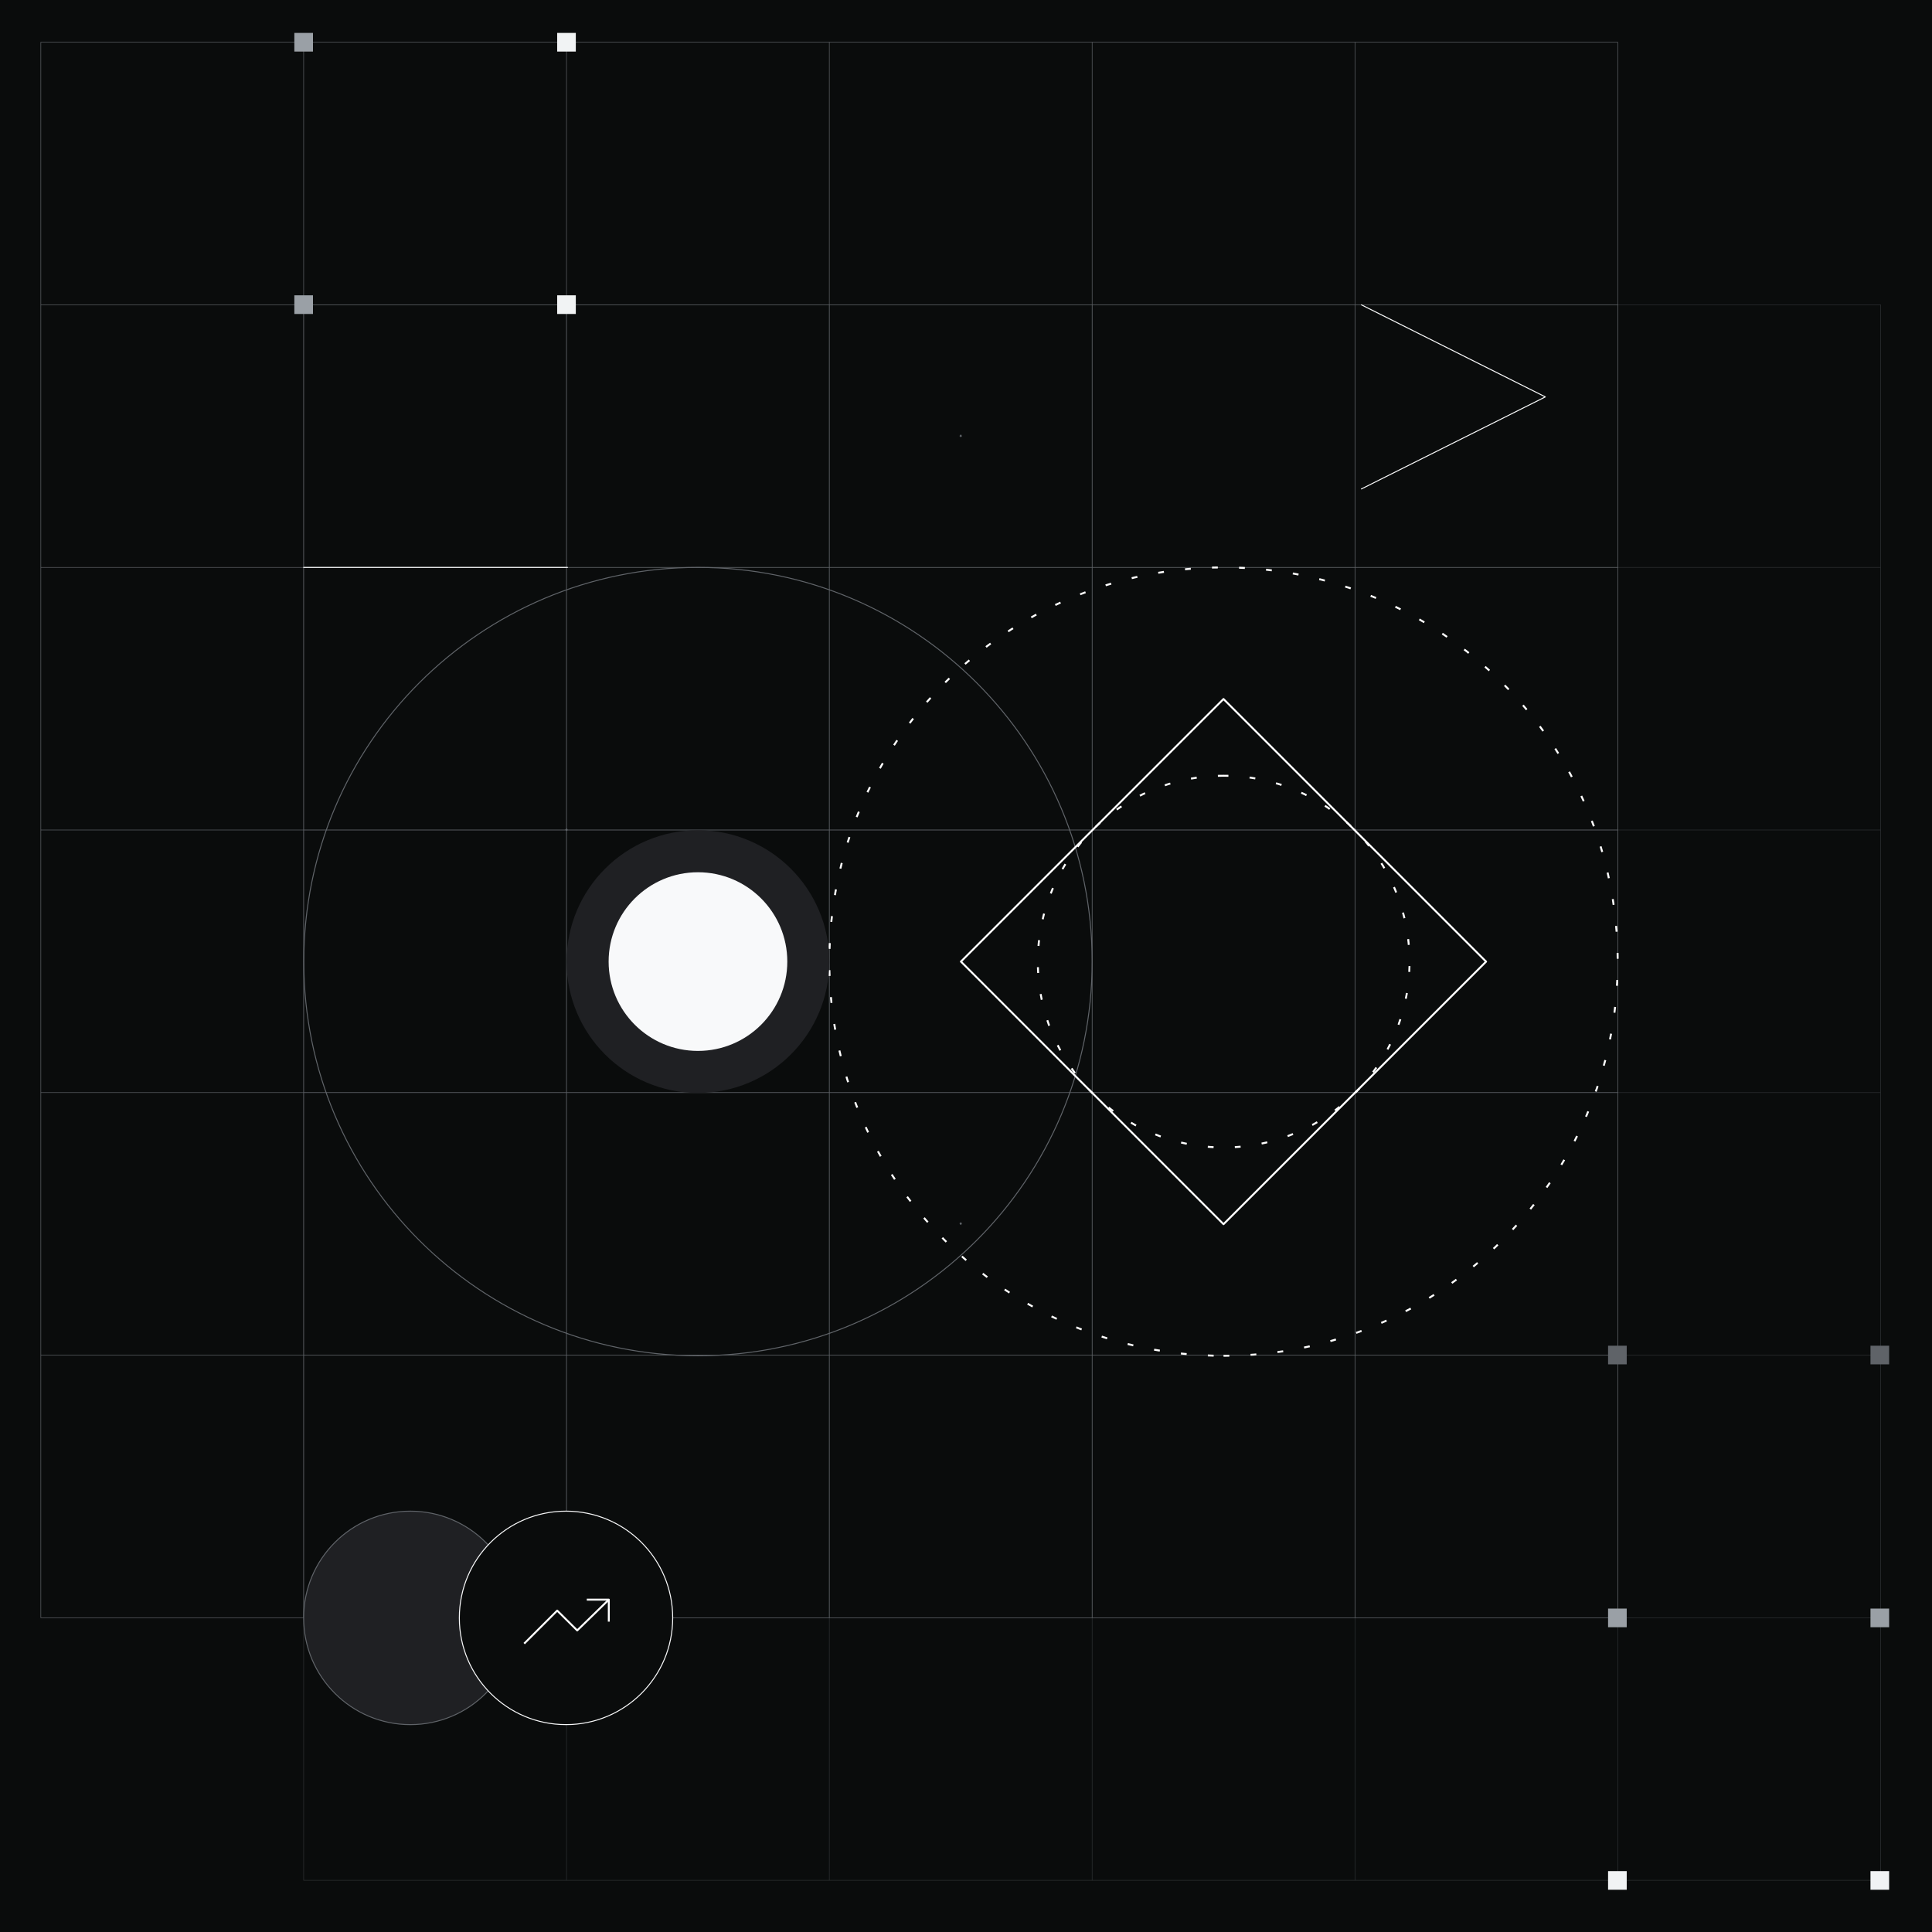 <?xml version="1.0" encoding="UTF-8"?>
<svg id="Layer_1" data-name="Layer 1" xmlns="http://www.w3.org/2000/svg" xmlns:xlink="http://www.w3.org/1999/xlink" viewBox="0 0 2000 2000">
  <defs>
    <style>
      .cls-1 {
        mask: url(#mask);
      }

      .cls-2 {
        fill: #fff;
      }

      .cls-2, .cls-3, .cls-4, .cls-5, .cls-6, .cls-7 {
        fill-rule: evenodd;
      }

      .cls-8, .cls-6 {
        fill: #1f2023;
      }

      .cls-9, .cls-10, .cls-11, .cls-4, .cls-5, .cls-12, .cls-13, .cls-7, .cls-14, .cls-15 {
        fill: none;
      }

      .cls-9, .cls-5, .cls-14, .cls-15 {
        stroke: #5f6368;
      }

      .cls-16 {
        fill: #9aa0a6;
      }

      .cls-10, .cls-4 {
        stroke: #f8f9fa;
      }

      .cls-10, .cls-12, .cls-13, .cls-7 {
        stroke-linejoin: round;
      }

      .cls-10, .cls-14 {
        stroke-linecap: round;
      }

      .cls-11 {
        stroke: #3c4043;
      }

      .cls-11, .cls-14, .cls-15 {
        stroke-miterlimit: 10;
      }

      .cls-11, .cls-15 {
        stroke-width: .57px;
      }

      .cls-17 {
        mask: url(#mask-2);
      }

      .cls-18 {
        mask: url(#mask-3);
      }

      .cls-19 {
        mask: url(#mask-4);
      }

      .cls-20 {
        mask: url(#mask-5);
      }

      .cls-21 {
        mask: url(#mask-6);
      }

      .cls-22 {
        mask: url(#mask-1);
      }

      .cls-3, .cls-23 {
        fill: #0a0c0c;
      }

      .cls-12 {
        stroke-dasharray: 6 22;
      }

      .cls-12, .cls-13, .cls-7 {
        stroke: #fff;
      }

      .cls-12, .cls-13, .cls-7, .cls-14 {
        stroke-width: 2px;
      }

      .cls-24 {
        fill: #f8f9fa;
      }

      .cls-25 {
        opacity: .7;
      }

      .cls-26 {
        fill: #5f6368;
      }

      .cls-27 {
        fill: #f1f3f4;
      }
    </style>
    <mask id="mask" x="584.73" y="-361.86" width="2029.71" height="1906.55" maskUnits="userSpaceOnUse">
      <g id="d">
        <path id="c" class="cls-2" d="M2614.44-361.86H584.73v1906.55h2029.71V-361.86Z"/>
      </g>
    </mask>
    <mask id="mask-1" x="40.69" y="-361.86" width="2029.71" height="1906.55" maskUnits="userSpaceOnUse">
      <g id="d-2" data-name="d">
        <path id="c-2" data-name="c" class="cls-2" d="M2070.4-361.86H40.69v1906.55h2029.71V-361.86Z"/>
      </g>
    </mask>
    <mask id="mask-2" x="246.67" y="138.28" width="1548.63" height="1648.66" maskUnits="userSpaceOnUse">
      <g id="d-3" data-name="d">
        <path id="c-3" data-name="c" class="cls-2" d="M1795.3,1786.94V138.28s-1548.63,0-1548.63,0v1648.66s1548.63,0,1548.63,0Z"/>
      </g>
    </mask>
    <mask id="mask-3" x="246.67" y="138.28" width="1548.63" height="1648.66" maskUnits="userSpaceOnUse">
      <g id="d-4" data-name="d">
        <path id="c-4" data-name="c" class="cls-2" d="M1795.3,1786.94V138.28s-1548.63,0-1548.63,0v1648.66s1548.63,0,1548.63,0Z"/>
      </g>
    </mask>
    <mask id="mask-4" x="364.92" y="364.21" width="1311.04" height="1311.04" maskUnits="userSpaceOnUse">
      <g id="d-5" data-name="d">
        <path id="c-5" data-name="c" class="cls-2" d="M364.92,999.22l676.03,676.03,635.01-635.01L999.94,364.21,364.92,999.22Z"/>
      </g>
    </mask>
    <mask id="mask-5" x="364.92" y="364.21" width="1311.04" height="1311.04" maskUnits="userSpaceOnUse">
      <g id="d-6" data-name="d">
        <path id="c-6" data-name="c" class="cls-2" d="M364.92,999.22l676.03,676.03,635.01-635.01L999.94,364.21,364.92,999.22Z"/>
      </g>
    </mask>
    <mask id="mask-6" x="631.27" y="736.47" width="956.95" height="898.89" maskUnits="userSpaceOnUse">
      <g id="d-7" data-name="d">
        <path id="c-7" data-name="c" class="cls-2" d="M631.27,1635.36h956.95v-898.89h-956.95v898.89Z"/>
      </g>
    </mask>
  </defs>
  <rect class="cls-23" x="-9.36" y="-9.5" width="2018.15" height="2018.15"/>
  <g>
    <g class="cls-25">
      <path class="cls-11" d="M1946.84,315.55H314.35v1630.95h1632.48V315.55Z"/>
      <path class="cls-11" d="M314.35,587.38h1632.48"/>
      <path class="cls-11" d="M314.35,859.2h1632.48"/>
      <path class="cls-11" d="M314.35,1131.03h1632.48"/>
      <path class="cls-11" d="M314.35,1402.85h1632.48"/>
      <path class="cls-11" d="M314.35,1674.68h1632.48"/>
      <path class="cls-11" d="M1674.76,1946.51V315.55"/>
      <path class="cls-11" d="M1402.67,1946.51V315.55"/>
      <path class="cls-11" d="M1130.59,1946.51V315.55"/>
      <path class="cls-11" d="M858.51,1946.51V315.55"/>
      <path class="cls-11" d="M586.43,1946.51V315.55"/>
    </g>
    <path class="cls-15" d="M1674.76,43.73H42.27v1630.95h1632.48V43.73Z"/>
    <path class="cls-15" d="M42.27,315.55h1632.48"/>
    <path class="cls-15" d="M42.27,587.38h1632.48"/>
    <path class="cls-15" d="M42.27,859.2h1632.48"/>
    <path class="cls-15" d="M42.27,1131.03h1632.48"/>
    <path class="cls-15" d="M42.27,1402.85h1632.48"/>
    <path class="cls-15" d="M1402.67,1674.68V43.73"/>
    <path class="cls-15" d="M1130.59,1674.68V43.73"/>
    <path class="cls-15" d="M858.51,1674.68V43.73"/>
    <path class="cls-15" d="M586.43,1674.68V43.73"/>
    <path class="cls-15" d="M314.35,1674.68V43.73"/>
    <path class="cls-14" d="M586.55,859.09l-.12-.16.12-.12"/>
    <path class="cls-14" d="M994.39,451.35l.16-.16.12.16"/>
    <path class="cls-14" d="M1402.52,858.81l.16.12-.16.16"/>
    <path class="cls-14" d="M994.67,1266.54l-.12.16-.16-.16"/>
  </g>
  <g class="cls-1">
    <path class="cls-12" d="M1266.58,1403.49c225.36,0,408.06-182.69,408.06-408.06s-182.69-408.06-408.06-408.06-408.06,182.69-408.06,408.06,182.7,408.06,408.06,408.06h0Z"/>
  </g>
  <g class="cls-22">
    <path class="cls-9" d="M722.54,1403.49c225.36,0,408.06-182.69,408.06-408.06s-182.69-408.06-408.06-408.06-408.06,182.69-408.06,408.06,182.7,408.06,408.06,408.06h0Z"/>
  </g>
  <path class="cls-10" d="M1409.31,506.15l190.42-95.28-190.42-95.31"/>
  <path class="cls-10" d="M587.45,587.38h-273.1"/>
  <g>
    <g>
      <path class="cls-16" d="M304.7,305.71v19.32h19.3v-19.32h-19.3Z"/>
      <path class="cls-16" d="M304.7,34.07v19.31h19.3v-19.31h-19.3Z"/>
    </g>
    <g>
      <path class="cls-27" d="M576.78,305.71v19.32h19.3v-19.32h-19.3Z"/>
      <path class="cls-27" d="M576.78,34.07v19.31h19.3v-19.31h-19.3Z"/>
    </g>
  </g>
  <g>
    <path class="cls-27" d="M1936.31,1956.27h19.32v-19.3h-19.32v19.3Z"/>
    <path class="cls-27" d="M1664.67,1956.27h19.31v-19.3h-19.31v19.3Z"/>
    <path class="cls-16" d="M1936.31,1684.49h19.32v-19.3h-19.32v19.3Z"/>
    <path class="cls-16" d="M1664.67,1684.49h19.31v-19.3h-19.31v19.3Z"/>
    <path class="cls-26" d="M1936.31,1412.38h19.32v-19.3h-19.32v19.3Z"/>
    <path class="cls-26" d="M1664.67,1412.38h19.31v-19.3h-19.31v19.3Z"/>
  </g>
  <g>
    <circle class="cls-8" cx="722.53" cy="995.43" r="135.98"/>
    <circle class="cls-24" cx="722.53" cy="995.43" r="92.48"/>
  </g>
  <g>
    <path class="cls-6" d="M314.35,1674.78v.11c0,60.99,49.44,110.43,110.43,110.43h0c60.99,0,110.43-49.44,110.43-110.43v-.11c0-60.99-49.44-110.43-110.43-110.43-60.99,0-110.43,49.44-110.43,110.43"/>
    <path class="cls-5" d="M314.35,1674.78v.11c0,60.99,49.44,110.43,110.43,110.43h0c60.99,0,110.43-49.44,110.43-110.43v-.11c0-60.99-49.44-110.43-110.43-110.43-60.99,0-110.43,49.44-110.43,110.43"/>
    <g class="cls-17">
      <path class="cls-3" d="M475.51,1674.78v.11c0,60.99,49.44,110.43,110.43,110.43,60.99,0,110.43-49.44,110.43-110.43v-.11c0-60.99-49.44-110.43-110.43-110.43-60.99,0-110.43,49.44-110.43,110.43"/>
    </g>
    <g class="cls-18">
      <path class="cls-4" d="M475.51,1674.78v.11c0,60.99,49.44,110.43,110.43,110.43,60.99,0,110.43-49.44,110.43-110.43v-.11c0-60.99-49.44-110.43-110.43-110.43-60.99,0-110.43,49.44-110.43,110.43"/>
    </g>
  </g>
  <g>
    <path class="cls-13" d="M630.23,1655.95l-32.7,31.87-20.72-20.54-34.18,34.18"/>
    <polyline class="cls-13" points="607.44 1655.95 630.23 1655.95 630.23 1678.74"/>
  </g>
  <g>
    <g class="cls-19">
      <path class="cls-5" d="M994.75,995.43l271.83,271.83,271.82-271.82-271.83-271.83-271.82,271.82Z"/>
    </g>
    <g class="cls-20">
      <path class="cls-7" d="M994.75,995.43l271.83,271.83,271.82-271.82-271.83-271.83-271.82,271.82Z"/>
    </g>
    <g class="cls-21">
      <path class="cls-12" d="M1266.75,803.05c-106.25,0-192.39,86.14-192.39,192.39s86.14,192.39,192.39,192.39,192.39-86.13,192.39-192.39-86.14-192.39-192.39-192.39h0Z"/>
    </g>
  </g>
</svg>
